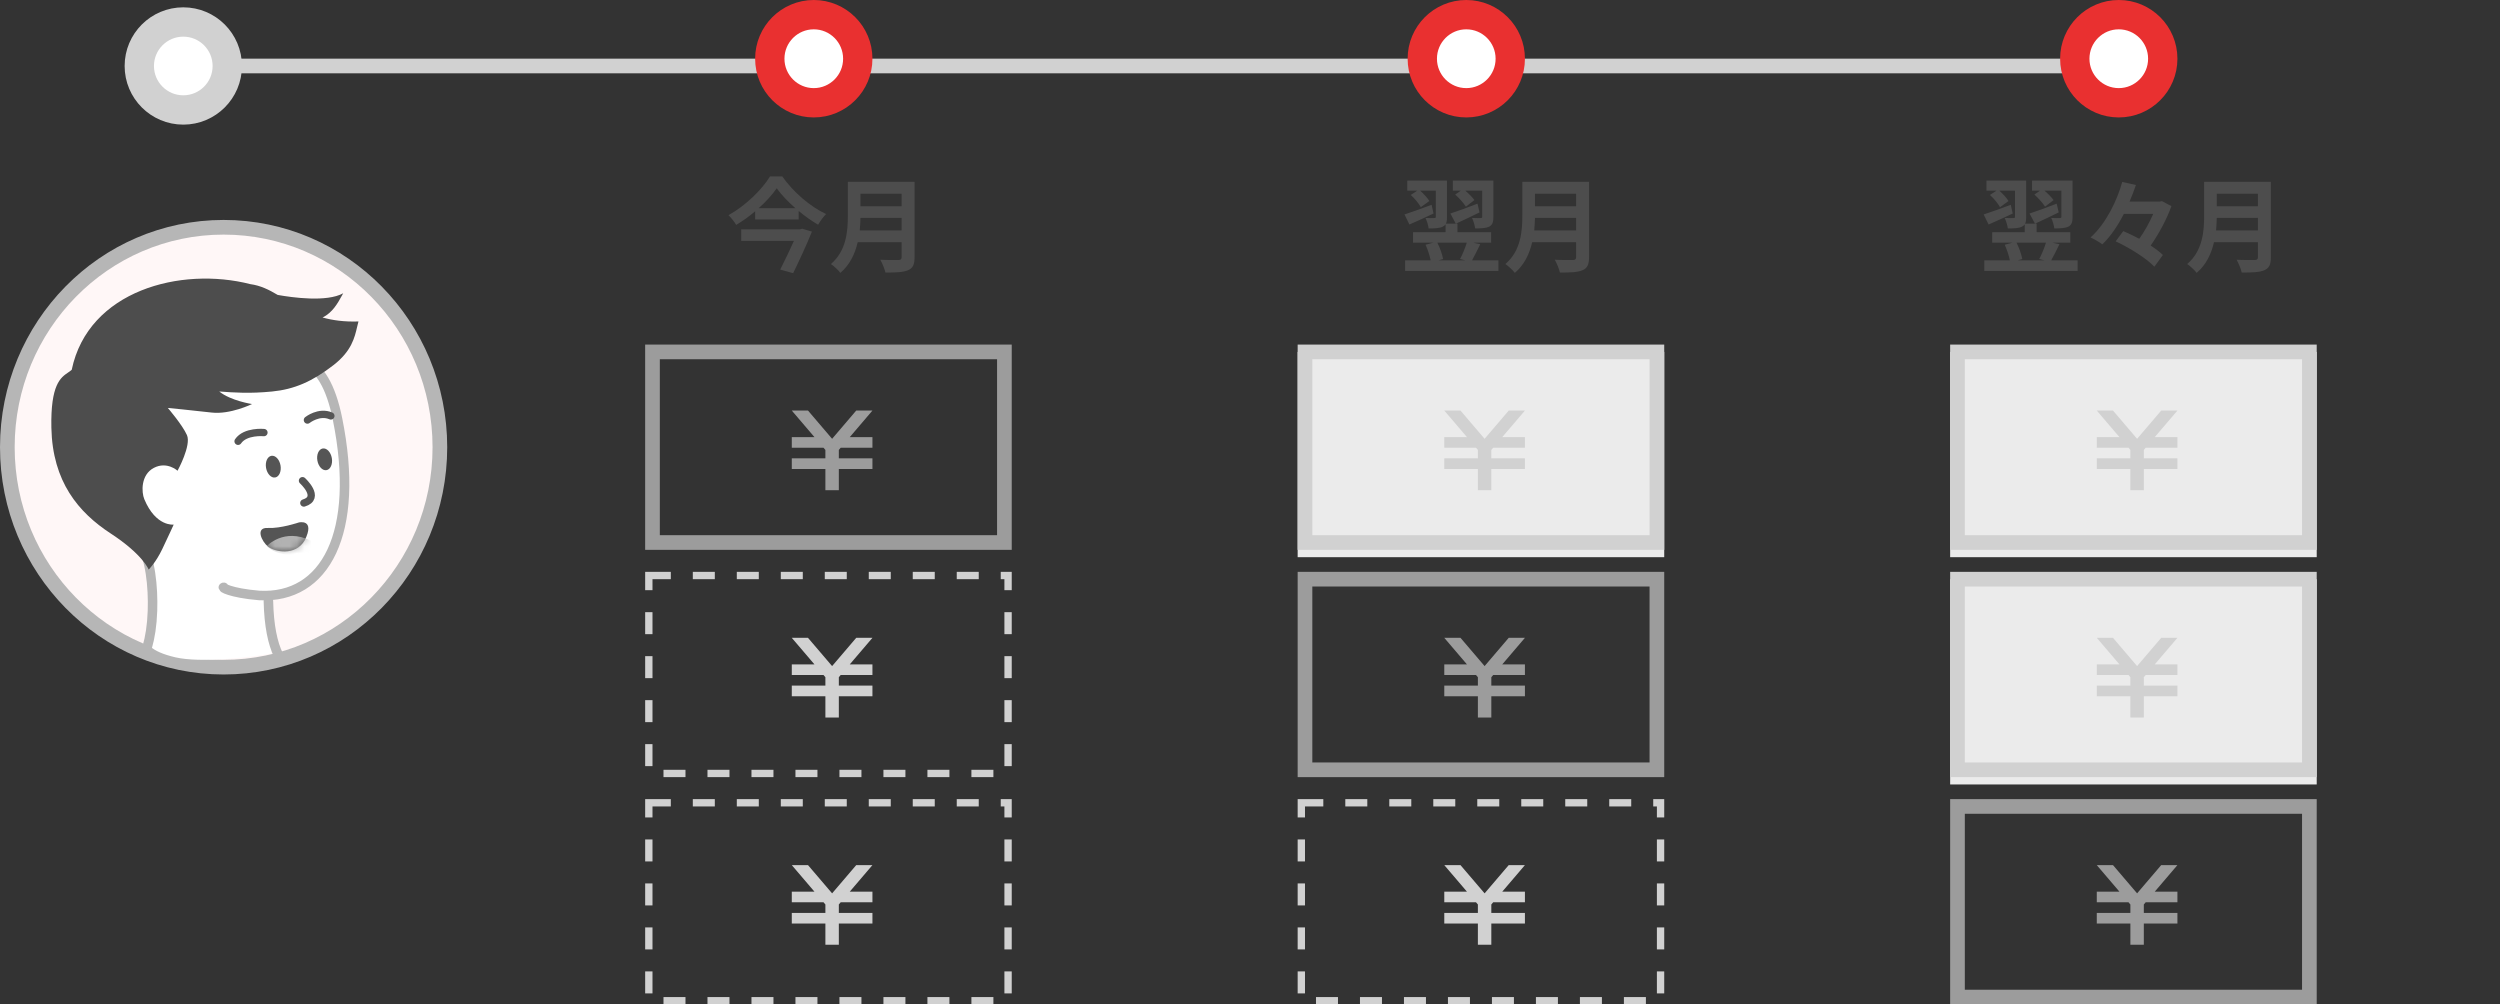 <svg width="341" height="137" viewBox="0 0 341 137" fill="none" xmlns="http://www.w3.org/2000/svg">
<rect x="0" y="0" width="341" height="137" fill="#333333" stroke="none"/>
<path d="M291 8H25V10H291V8Z" fill="#D1D1D1"/>
<circle cx="25" cy="9" r="6" fill="white" stroke="#D1D1D1" stroke-width="4"/>
<path d="M117 8.009C117 11.33 114.312 14.019 111 14.019C107.688 14.019 105 11.33 105 8.009C105 4.688 107.688 2 111 2C114.312 2 117 4.688 117 8.009Z" fill="white" stroke="#E93030" stroke-width="4"/>
<path d="M206 8.009C206 11.33 203.312 14.019 200 14.019C196.688 14.019 194 11.33 194 8.009C194 4.688 196.688 2 200 2C203.312 2 206 4.688 206 8.009Z" fill="white" stroke="#E93030" stroke-width="4"/>
<path d="M295 8.009C295 11.33 292.312 14.019 289 14.019C285.688 14.019 283 11.33 283 8.009C283 4.688 285.688 2 289 2C292.312 2 295 4.688 295 8.009Z" fill="white" stroke="#E93030" stroke-width="4"/>
<path d="M109.122 31.282H101.1V32.85H108.296C107.75 34.068 107.036 35.566 106.42 36.77L108.184 37.26C109.052 35.482 110.06 33.312 110.746 31.59L109.416 31.198L109.122 31.282ZM103.48 28.398C104.488 27.502 105.342 26.55 105.944 25.682C106.56 26.55 107.47 27.502 108.492 28.398H103.48ZM105.034 24.058C103.984 25.794 101.73 28.048 99.364 29.35C99.728 29.7 100.204 30.288 100.414 30.68C101.324 30.134 102.206 29.504 103.004 28.818V29.938H108.94V28.776C109.794 29.49 110.704 30.134 111.586 30.652C111.894 30.148 112.258 29.616 112.678 29.196C110.494 28.174 108.198 26.2 106.7 24.058H105.034ZM117.27 31.422C117.326 30.834 117.354 30.246 117.368 29.714H122.982V31.422H117.27ZM122.982 26.424V28.132H117.368V26.424H122.982ZM124.746 24.8H115.646V29.406C115.646 31.534 115.45 34.208 113.336 36.014C113.7 36.252 114.372 36.868 114.624 37.218C115.926 36.126 116.626 34.6 116.99 33.032H122.982V35.062C122.982 35.356 122.87 35.468 122.534 35.468C122.226 35.468 121.05 35.482 120.07 35.426C120.336 35.888 120.672 36.686 120.77 37.176C122.212 37.176 123.192 37.148 123.864 36.854C124.508 36.574 124.746 36.098 124.746 35.09V24.8Z" fill="#4D4D4D"/>
<path d="M198.49 26.536C199.022 27.012 199.652 27.712 199.946 28.188L201.108 27.292C200.842 26.914 200.352 26.424 199.862 26.004H202.172V29.56C202.172 29.7 202.116 29.742 201.948 29.742C201.794 29.756 201.276 29.756 200.786 29.728C200.982 30.134 201.164 30.736 201.206 31.156C202.046 31.156 202.676 31.128 203.124 30.918C203.586 30.666 203.698 30.274 203.698 29.588V24.632H198.168V26.004H199.26L198.49 26.536ZM201.528 27.782C200.17 28.3 198.756 28.832 197.832 29.126L198.574 30.512C199.54 30.064 200.716 29.518 201.808 28.972L201.528 27.782ZM200.072 33.102C199.848 33.816 199.484 34.726 199.148 35.328L199.876 35.51H196.208L196.838 35.328C196.726 34.712 196.418 33.816 196.054 33.102H200.072ZM200.786 35.51C201.122 34.922 201.514 34.096 201.906 33.312L200.954 33.102H203.39V31.674H198.798V30.512H197.216C197.342 30.288 197.37 29.98 197.37 29.588V24.632H191.952V26.004H193.324L192.428 26.592C192.96 27.068 193.548 27.782 193.8 28.258L194.962 27.418C194.71 26.998 194.206 26.452 193.702 26.004H195.844V29.574C195.844 29.7 195.802 29.742 195.634 29.742C195.466 29.756 194.934 29.756 194.444 29.728C194.626 30.134 194.822 30.736 194.864 31.156C195.718 31.156 196.334 31.142 196.796 30.918C196.964 30.834 197.09 30.722 197.174 30.596V31.674H192.736V33.102H195.508L194.444 33.382C194.738 34.026 195.018 34.866 195.144 35.51H191.658V36.952H204.384V35.51H200.786ZM195.27 27.936C193.912 28.44 192.498 28.958 191.574 29.252L192.246 30.624C193.226 30.19 194.416 29.658 195.536 29.126L195.27 27.936ZM209.27 31.422C209.326 30.834 209.354 30.246 209.368 29.714H214.982V31.422H209.27ZM214.982 26.424V28.132H209.368V26.424H214.982ZM216.746 24.8H207.646V29.406C207.646 31.534 207.45 34.208 205.336 36.014C205.7 36.252 206.372 36.868 206.624 37.218C207.926 36.126 208.626 34.6 208.99 33.032H214.982V35.062C214.982 35.356 214.87 35.468 214.534 35.468C214.226 35.468 213.05 35.482 212.07 35.426C212.336 35.888 212.672 36.686 212.77 37.176C214.212 37.176 215.192 37.148 215.864 36.854C216.508 36.574 216.746 36.098 216.746 35.09V24.8Z" fill="#4D4D4D"/>
<path d="M277.49 26.536C278.022 27.012 278.652 27.712 278.946 28.188L280.108 27.292C279.842 26.914 279.352 26.424 278.862 26.004H281.172V29.56C281.172 29.7 281.116 29.742 280.948 29.742C280.794 29.756 280.276 29.756 279.786 29.728C279.982 30.134 280.164 30.736 280.206 31.156C281.046 31.156 281.676 31.128 282.124 30.918C282.586 30.666 282.698 30.274 282.698 29.588V24.632H277.168V26.004H278.26L277.49 26.536ZM280.528 27.782C279.17 28.3 277.756 28.832 276.832 29.126L277.574 30.512C278.54 30.064 279.716 29.518 280.808 28.972L280.528 27.782ZM279.072 33.102C278.848 33.816 278.484 34.726 278.148 35.328L278.876 35.51H275.208L275.838 35.328C275.726 34.712 275.418 33.816 275.054 33.102H279.072ZM279.786 35.51C280.122 34.922 280.514 34.096 280.906 33.312L279.954 33.102H282.39V31.674H277.798V30.512H276.216C276.342 30.288 276.37 29.98 276.37 29.588V24.632H270.952V26.004H272.324L271.428 26.592C271.96 27.068 272.548 27.782 272.8 28.258L273.962 27.418C273.71 26.998 273.206 26.452 272.702 26.004H274.844V29.574C274.844 29.7 274.802 29.742 274.634 29.742C274.466 29.756 273.934 29.756 273.444 29.728C273.626 30.134 273.822 30.736 273.864 31.156C274.718 31.156 275.334 31.142 275.796 30.918C275.964 30.834 276.09 30.722 276.174 30.596V31.674H271.736V33.102H274.508L273.444 33.382C273.738 34.026 274.018 34.866 274.144 35.51H270.658V36.952H283.384V35.51H279.786ZM274.27 27.936C272.912 28.44 271.498 28.958 270.574 29.252L271.246 30.624C272.226 30.19 273.416 29.658 274.536 29.126L274.27 27.936ZM294.892 27.432L294.584 27.502H290.468C290.804 26.732 291.084 25.976 291.336 25.234L289.474 24.814C288.774 27.348 287.248 30.526 285.148 32.388C285.624 32.598 286.366 33.032 286.758 33.326C287.906 32.234 288.886 30.75 289.698 29.168H293.702C293.226 30.274 292.54 31.534 291.798 32.57C291.056 32.178 290.3 31.814 289.614 31.52L288.578 32.92C290.482 33.802 292.806 35.258 293.856 36.378L295.018 34.782C294.598 34.362 294.01 33.928 293.352 33.494C294.486 31.87 295.578 29.826 296.18 28.118L294.892 27.432ZM302.27 31.422C302.326 30.834 302.354 30.246 302.368 29.714H307.982V31.422H302.27ZM307.982 26.424V28.132H302.368V26.424H307.982ZM309.746 24.8H300.646V29.406C300.646 31.534 300.45 34.208 298.336 36.014C298.7 36.252 299.372 36.868 299.624 37.218C300.926 36.126 301.626 34.6 301.99 33.032H307.982V35.062C307.982 35.356 307.87 35.468 307.534 35.468C307.226 35.468 306.05 35.482 305.07 35.426C305.336 35.888 305.672 36.686 305.77 37.176C307.212 37.176 308.192 37.148 308.864 36.854C309.508 36.574 309.746 36.098 309.746 35.09V24.8Z" fill="#4D4D4D"/>
<path fill-rule="evenodd" clip-rule="evenodd" d="M30.5 91C46.792 91 60 77.569 60 61C60 44.431 46.792 31 30.5 31C14.208 31 1 44.431 1 61C1 77.569 14.208 91 30.5 91Z" fill="#FFF7F7" stroke="#B6B6B6" stroke-width="2"/>
<path d="M36.515 81.016L29.725 80L20.025 87.114C19.863 87.622 20.413 88.842 23.905 89.655C27.397 90.468 34.09 89.655 37 89.147L36.515 81.016Z" fill="white"/>
<path fill-rule="evenodd" clip-rule="evenodd" d="M20.079 88.285C20.468 86.939 20.728 85.34 20.798 83.31C20.91 80.036 20.488 76.028 19.198 74.107C18.339 72.826 16.722 69.401 14.348 63.833C18.073 61.595 20.343 58.368 21.157 54.152C22.378 47.829 28.915 44.608 34.785 45.038C38.699 45.325 40.917 46.74 41.438 49.285C43.608 50.104 45.139 52.717 46.032 57.123C49.186 72.701 44.376 81.699 35.371 81.223C31.33 80.885 30.15 80.069 30.528 80.111" fill="white"/>
<path d="M20.079 88.285C20.468 86.939 20.728 85.34 20.798 83.31C20.91 80.036 20.488 76.028 19.198 74.107C18.339 72.826 16.722 69.401 14.348 63.833C18.073 61.595 20.343 58.368 21.157 54.152C22.378 47.829 28.915 44.608 34.785 45.038C38.699 45.325 40.917 46.74 41.438 49.285C43.608 50.104 45.139 52.717 46.032 57.123C49.186 72.701 44.376 81.699 35.371 81.223C31.33 80.885 30.15 80.069 30.528 80.111" stroke="#B6B6B6" stroke-width="1.3" stroke-linecap="round"/>
<path d="M36.611 82C36.684 85.315 37.185 87.757 38 89.402" stroke="#B6B6B6" stroke-width="1.3" stroke-linecap="round"/>
<path fill-rule="evenodd" clip-rule="evenodd" d="M40.767 71.262C40.767 71.262 38.292 72.107 36.531 72.015C34.77 71.923 35.701 73.881 36.576 74.572C37.451 75.263 40.258 75.896 41.563 73.709C43.035 70.732 40.767 71.262 40.767 71.262Z" fill="#555555"/>
<mask id="mask0" mask-type="alpha" maskUnits="userSpaceOnUse" x="35" y="71" width="8" height="5">
<path fill-rule="evenodd" clip-rule="evenodd" d="M40.767 71.262C40.767 71.262 38.292 72.107 36.531 72.015C34.77 71.923 35.701 73.881 36.576 74.572C37.451 75.263 40.258 75.896 41.563 73.709C43.035 70.732 40.767 71.262 40.767 71.262Z" fill="white"/>
</mask>
<g mask="url(#mask0)">
<path fill-rule="evenodd" clip-rule="evenodd" d="M36.398 74.481C36.398 74.481 38.724 71.955 42.356 73.738C45.989 75.52 42.838 75.207 40.228 75.566C37.618 75.925 36.398 74.481 36.398 74.481Z" fill="#B2B2B2"/>
</g>
<path fill-rule="evenodd" clip-rule="evenodd" d="M37.536 65.128C36.992 65.224 36.435 64.64 36.291 63.825C36.147 63.009 36.471 62.27 37.015 62.174C37.559 62.078 38.117 62.661 38.261 63.477C38.404 64.293 38.08 65.032 37.536 65.128Z" fill="#555555"/>
<path fill-rule="evenodd" clip-rule="evenodd" d="M44.536 64.128C43.992 64.224 43.435 63.64 43.291 62.825C43.147 62.009 43.471 61.27 44.015 61.174C44.559 61.078 45.117 61.661 45.261 62.477C45.404 63.293 45.08 64.032 44.536 64.128Z" fill="#555555"/>
<path d="M41.261 65.567C41.261 65.567 43.822 67.889 41.444 68.61" stroke="#555555" stroke-linecap="round"/>
<path d="M36 59.003C36 59.003 33.459 58.757 32.475 60.192" stroke="#555555" stroke-linecap="round"/>
<path d="M41.933 57.294C41.933 57.294 43.519 56.031 45.129 56.731" stroke="#555555" stroke-linecap="round"/>
<path fill-rule="evenodd" clip-rule="evenodd" d="M45.498 49.794C42.595 52.045 40.132 53.109 37.093 53.404C34.053 53.7 31.964 53.553 29.904 53.398C31.487 54.677 34.378 55.112 34.378 55.112C34.378 55.112 31.398 56.566 28.874 56.273C26.35 55.98 22.892 55.643 22.892 55.643C22.892 55.643 24.881 57.956 25.501 59.349C26.12 60.741 24.217 64.209 24.217 64.209C24.217 64.209 22.776 62.88 20.983 63.819C19.19 64.759 19.283 67.131 19.684 68.092C21.26 71.877 23.69 71.556 23.69 71.556C23.69 71.556 22.993 73.093 22.127 74.906C21.262 76.719 20.282 77.695 20.282 77.695C20.282 77.695 19.509 75.65 15.106 72.772C10.704 69.894 7.155 65.708 7.007 58.333C6.889 52.443 8.273 51.502 9.29 50.81C9.468 50.689 9.635 50.575 9.781 50.444C12.041 39.603 24.691 36.332 34.147 38.757C35.532 38.944 36.695 39.523 37.876 40.228C39.835 40.579 44.572 41.249 46.813 40C46.765 40.087 46.715 40.176 46.666 40.268C46.079 41.336 45.36 42.646 43.999 43.306C45.367 43.691 46.962 43.913 48.895 43.848C48.829 44.08 48.771 44.329 48.711 44.592C48.38 46.028 47.951 47.892 45.498 49.794Z" fill="#4D4D4D"/>
<path d="M116.789 56L113.5 59.853L110.211 56H108L111.092 59.622H108V61.071H112.328L112.583 61.37V62.52H108V63.969H112.583V66.866H114.417V63.969H119V62.52H114.417V61.37L114.672 61.071H119V59.622H115.908L119 56H116.789Z" fill="#9C9C9C"/>
<path fill-rule="evenodd" clip-rule="evenodd" d="M88 47H138V75H88V47ZM90 73H136V49H90V73Z" fill="#9C9C9C"/>
<rect x="88.5" y="78.5" width="49" height="27" stroke="#D1D1D1" stroke-dasharray="3 3"/>
<path d="M117.916 87.5L115.528 90.297L114.824 91.122H115.908H118.5V91.571H114.672H114.441L114.291 91.747L114.036 92.046L113.917 92.186V92.37V93.52V94.02H114.417H118.5V94.469H114.417H113.917V94.969V97.367H113.083V94.969V94.469H112.583H108.5V94.02H112.583H113.083V93.52V92.37V92.186L112.964 92.046L112.709 91.747L112.559 91.571H112.328H108.5V91.122H111.092H112.176L111.472 90.297L109.084 87.5H109.98L113.12 91.178L113.5 91.623L113.88 91.178L117.02 87.5H117.916Z" fill="#D1D1D1" stroke="#D1D1D1"/>
<rect x="88.5" y="109.5" width="49" height="27" stroke="#D1D1D1" stroke-dasharray="3 3"/>
<path d="M117.916 118.5L115.528 121.297L114.824 122.122H115.908H118.5V122.571H114.672H114.441L114.291 122.747L114.036 123.046L113.917 123.186V123.37V124.52V125.02H114.417H118.5V125.469H114.417H113.917V125.969V128.366H113.083V125.969V125.469H112.583H108.5V125.02H112.583H113.083V124.52V123.37V123.186L112.964 123.046L112.709 122.747L112.559 122.571H112.328H108.5V122.122H111.092H112.176L111.472 121.297L109.084 118.5H109.98L113.12 122.178L113.5 122.623L113.88 122.178L117.02 118.5H117.916Z" fill="#D1D1D1" stroke="#D1D1D1"/>
<rect x="177.5" y="109.5" width="49" height="27" stroke="#D1D1D1" stroke-dasharray="3 3"/>
<path d="M206.916 118.5L204.528 121.297L203.824 122.122H204.908H207.5V122.571H203.672H203.441L203.291 122.747L203.036 123.046L202.917 123.186V123.37V124.52V125.02H203.417H207.5V125.469H203.417H202.917V125.969V128.366H202.083V125.969V125.469H201.583H197.5V125.02H201.583H202.083V124.52V123.37V123.186L201.964 123.046L201.709 122.747L201.559 122.571H201.328H197.5V122.122H200.092H201.176L200.472 121.297L198.084 118.5H198.98L202.12 122.178L202.5 122.623L202.88 122.178L206.02 118.5H206.916Z" fill="#D1D1D1" stroke="#D1D1D1"/>
<rect x="177" y="48" width="50" height="28" fill="#EBEBEB"/>
<path d="M205.789 56L202.5 59.853L199.211 56H197L200.092 59.622H197V61.071H201.328L201.583 61.37V62.52H197V63.969H201.583V66.866H203.417V63.969H208V62.52H203.417V61.37L203.672 61.071H208V59.622H204.908L208 56H205.789Z" fill="#D1D1D1"/>
<path fill-rule="evenodd" clip-rule="evenodd" d="M177 47H227V75H177V47ZM179 73H225V49H179V73Z" fill="#D1D1D1"/>
<path d="M205.789 87L202.5 90.853L199.211 87H197L200.092 90.622H197V92.071H201.328L201.583 92.37V93.52H197V94.969H201.583V97.867H203.417V94.969H208V93.52H203.417V92.37L203.672 92.071H208V90.622H204.908L208 87H205.789Z" fill="#9C9C9C"/>
<path fill-rule="evenodd" clip-rule="evenodd" d="M177 78H227V106H177V78ZM179 104H225V80H179V104Z" fill="#9C9C9C"/>
<rect x="266" y="48" width="50" height="28" fill="#EBEBEB"/>
<path d="M294.789 56L291.5 59.853L288.211 56H286L289.092 59.622H286V61.071H290.328L290.583 61.37V62.52H286V63.969H290.583V66.866H292.417V63.969H297V62.52H292.417V61.37L292.672 61.071H297V59.622H293.908L297 56H294.789Z" fill="#D1D1D1"/>
<path fill-rule="evenodd" clip-rule="evenodd" d="M266 47H316V75H266V47ZM268 73H314V49H268V73Z" fill="#D1D1D1"/>
<rect x="266" y="79" width="50" height="28" fill="#EBEBEB"/>
<path d="M294.789 87L291.5 90.853L288.211 87H286L289.092 90.622H286V92.071H290.328L290.583 92.37V93.52H286V94.969H290.583V97.867H292.417V94.969H297V93.52H292.417V92.37L292.672 92.071H297V90.622H293.908L297 87H294.789Z" fill="#D1D1D1"/>
<path fill-rule="evenodd" clip-rule="evenodd" d="M266 78H316V106H266V78ZM268 104H314V80H268V104Z" fill="#D1D1D1"/>
<path d="M294.789 118L291.5 121.853L288.211 118H286L289.092 121.622H286V123.071H290.328L290.583 123.37V124.52H286V125.969H290.583V128.866H292.417V125.969H297V124.52H292.417V123.37L292.672 123.071H297V121.622H293.908L297 118H294.789Z" fill="#9C9C9C"/>
<path fill-rule="evenodd" clip-rule="evenodd" d="M266 109H316V137H266V109ZM268 135H314V111H268V135Z" fill="#9C9C9C"/>
</svg>
